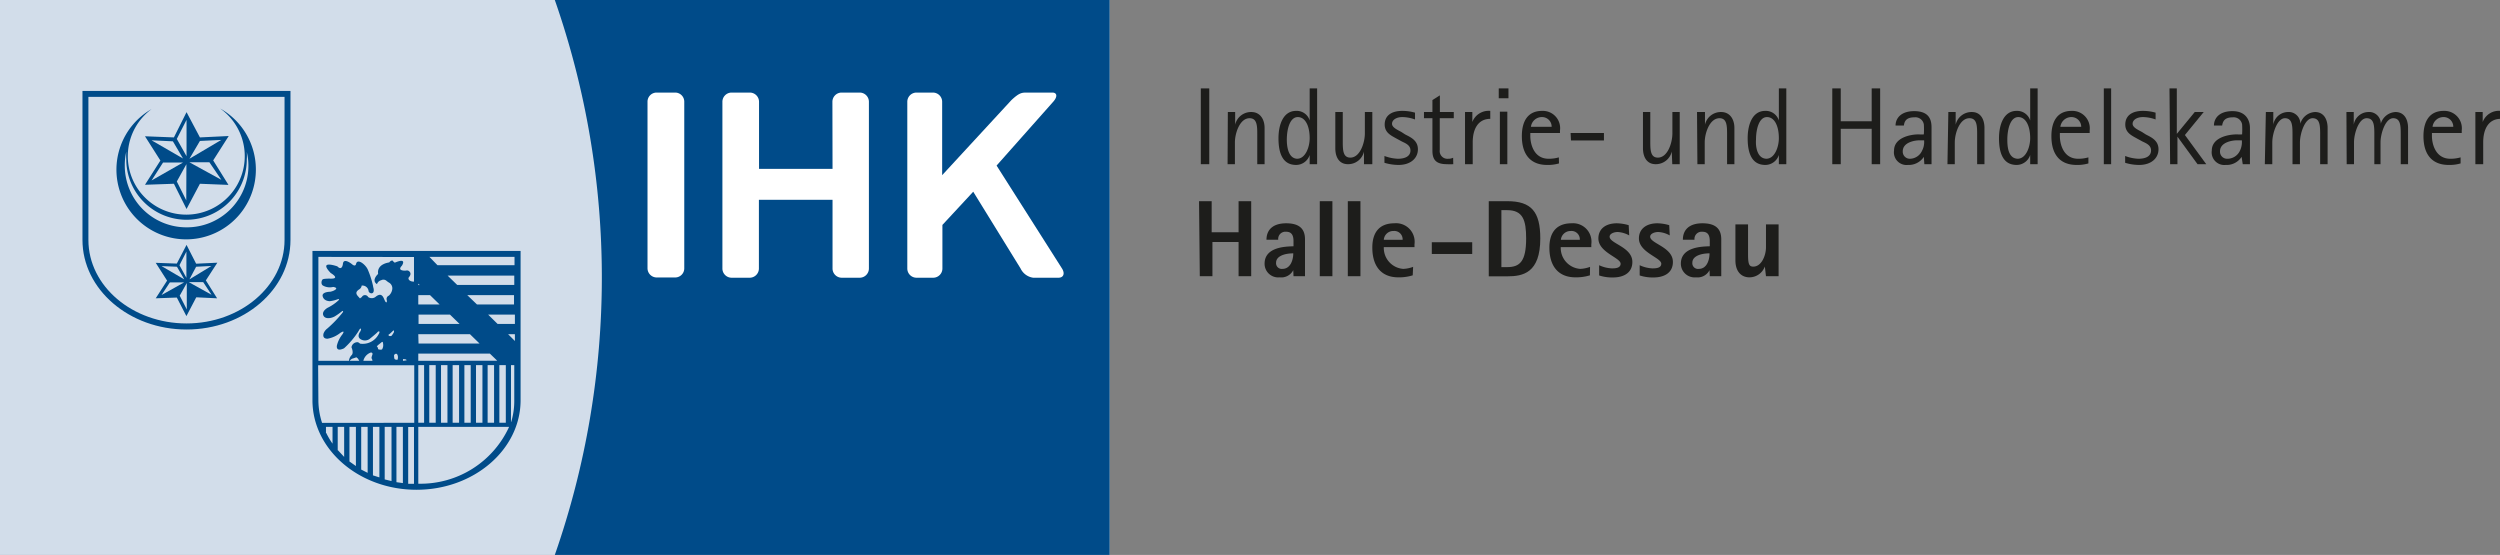 <?xml version="1.0" encoding="UTF-8"?>
<svg xmlns="http://www.w3.org/2000/svg" id="zw.A4" viewBox="0 0 197.95 43.94">
  <rect x="0" y="0" width="197.95" height="43.94" fill="#808080" stroke="none"/>
  <defs>
    <style>.cls-1{fill:#1d1d1b;}.cls-1,.cls-4{fill-rule:evenodd;}.cls-2{fill:#d2ddea;}.cls-3{fill:#004b89;}.cls-4,.cls-5{fill:#fff;}</style>
  </defs>
  <path class="cls-1" d="M95.08,7h.67V13h-.67Z"></path>
  <path class="cls-1" d="M97.22,8.87h.58v1h0a1.29,1.29,0,0,1,1.28-1c.7,0,1.05.58,1.05,1.26V13h-.58V10.69c0-.7,0-1.33-.61-1.33-.77,0-1.16,1.18-1.16,1.92V13h-.58Z"></path>
  <path class="cls-1" d="M103.7,12.27h0a1.13,1.13,0,0,1-1.07.79c-1,0-1.4-.81-1.4-2.11,0-1.1.39-2.17,1.39-2.17a1.07,1.07,0,0,1,1.08.76h0V7h.59V13h-.59Zm-1,.3c.67,0,1-.93,1-1.63,0-.92-.32-1.67-.94-1.67s-.87.93-.87,1.8C101.89,11.59,102,12.57,102.74,12.57Z"></path>
  <path class="cls-1" d="M108,12h0a1.28,1.28,0,0,1-1.27,1c-.71,0-1-.58-1-1.26V8.87h.59v2.27c0,.71,0,1.34.6,1.34.77,0,1.15-1.18,1.15-1.92V8.87h.59V13H108Z"></path>
  <path class="cls-1" d="M111.27,10.65c.43.22,1,.47,1,1.17s-.57,1.24-1.53,1.24a3.94,3.94,0,0,1-1.12-.17v-.54a3.37,3.37,0,0,0,1.06.22c.57,0,1-.19,1-.66s-.5-.6-.74-.74l-.37-.2c-.38-.22-.93-.44-.93-1.11s.49-1.08,1.4-1.08a3.65,3.65,0,0,1,1,.14v.54a3,3,0,0,0-1-.19c-.5,0-.82.24-.82.53s.41.47.74.65Z"></path>
  <path class="cls-1" d="M115.07,13a4.38,4.38,0,0,1-.51,0c-.83,0-1.14-.33-1.14-1.06V9.36h-.67V8.87h.67V7.92l.59-.37V8.87h1.1v.49H114v2.52a.61.61,0,0,0,.67.69.87.87,0,0,0,.39-.08Z"></path>
  <path class="cls-1" d="M116,8.87h.58v.79h0A1.38,1.38,0,0,1,118,8.78v.63c-.93,0-1.39.76-1.39,1.86V13H116Z"></path>
  <path class="cls-1" d="M118.67,7h.77v.78h-.77Zm.09,1.84h.59V13h-.59Z"></path>
  <path class="cls-1" d="M123.44,12.94a3.11,3.11,0,0,1-.94.12c-1.26,0-2-.77-2-2.28,0-1.22.5-2,1.6-2a1.37,1.37,0,0,1,1.42,1.55v.2h-2.35v.24c0,.62.27,1.8,1.45,1.8a2.78,2.78,0,0,0,.81-.11Zm-.58-2.9a.76.76,0,0,0-.78-.77.87.87,0,0,0-.86.77Z"></path>
  <path class="cls-1" d="M124.36,10.53H127v.59h-2.61Z"></path>
  <path class="cls-1" d="M132.37,12h0a1.29,1.29,0,0,1-1.28,1c-.7,0-1-.58-1-1.26V8.87h.58v2.27c0,.71,0,1.34.6,1.34.78,0,1.15-1.18,1.15-1.92V8.87H133V13h-.59Z"></path>
  <path class="cls-1" d="M134.37,8.87H135v1h0a1.29,1.29,0,0,1,1.28-1c.7,0,1.05.58,1.05,1.26V13h-.58V10.69c0-.7,0-1.33-.6-1.33-.78,0-1.17,1.18-1.17,1.92V13h-.58Z"></path>
  <path class="cls-1" d="M140.85,12.27h0a1.13,1.13,0,0,1-1.07.79c-1,0-1.4-.81-1.4-2.11,0-1.1.38-2.17,1.39-2.17a1.08,1.08,0,0,1,1.08.76h0V7h.59V13h-.59Zm-1,.3c.67,0,1-.93,1-1.63,0-.92-.32-1.67-.94-1.67s-.87.93-.87,1.8C139,11.59,139.12,12.57,139.89,12.57Z"></path>
  <path class="cls-1" d="M145.08,7h.67V9.6h2.45V7h.67V13h-.67v-2.8h-2.45V13h-.67Z"></path>
  <path class="cls-1" d="M152.33,12.42h0a1.43,1.43,0,0,1-1.26.64,1,1,0,0,1-1.1-1.14c0-1,1.24-1.28,1.95-1.28a2.75,2.75,0,0,0,.41,0,6.44,6.44,0,0,0,0-.79.68.68,0,0,0-.75-.56c-.66,0-.79.33-.83.65h-.66c0-.51.36-1.14,1.48-1.14,1.27,0,1.37.8,1.37,1.31V13h-.57ZM152,11.11c-.43,0-1.34.17-1.34.87a.56.56,0,0,0,.58.59,1.07,1.07,0,0,0,.95-.64,1.46,1.46,0,0,0,.16-.82Z"></path>
  <path class="cls-1" d="M154.27,8.87h.58v1h0a1.29,1.29,0,0,1,1.28-1c.7,0,1,.58,1,1.26V13h-.58V10.69c0-.7,0-1.33-.61-1.33-.77,0-1.16,1.18-1.16,1.92V13h-.58Z"></path>
  <path class="cls-1" d="M160.75,12.27h0a1.13,1.13,0,0,1-1.07.79c-1,0-1.4-.81-1.4-2.11,0-1.1.39-2.17,1.39-2.17a1.08,1.08,0,0,1,1.08.76h0V7h.59V13h-.59Zm-1,.3c.67,0,1-.93,1-1.63,0-.92-.32-1.67-.94-1.67s-.87.93-.87,1.8C158.94,11.59,159,12.57,159.79,12.57Z"></path>
  <path class="cls-1" d="M165.36,12.94a3.09,3.09,0,0,1-.93.12c-1.27,0-2-.77-2-2.28,0-1.22.51-2,1.6-2a1.38,1.38,0,0,1,1.43,1.55v.2H163.1v.24c0,.62.27,1.8,1.45,1.8a2.78,2.78,0,0,0,.81-.11Zm-.57-2.9a.77.77,0,0,0-.79-.77.88.88,0,0,0-.86.77Z"></path>
  <path class="cls-1" d="M166.58,7h.58V13h-.58Z"></path>
  <path class="cls-1" d="M169.91,10.65c.43.22,1,.47,1,1.17s-.57,1.24-1.53,1.24a3.78,3.78,0,0,1-1.11-.17v-.54a3.22,3.22,0,0,0,1.05.22c.57,0,1-.19,1-.66s-.5-.6-.74-.74l-.37-.2c-.38-.22-.93-.44-.93-1.11s.49-1.08,1.4-1.08a3.65,3.65,0,0,1,1,.14v.54a3,3,0,0,0-1-.19c-.5,0-.82.24-.82.53s.41.47.74.65Z"></path>
  <path class="cls-1" d="M171.78,7h.58V10.6h0l1.42-1.73h.71L173,10.69,174.69,13H174l-1.59-2.18h0V13h-.58Z"></path>
  <path class="cls-1" d="M177.49,12.42h0a1.41,1.41,0,0,1-1.26.64,1,1,0,0,1-1.1-1.14c0-1,1.24-1.28,2-1.28a2.68,2.68,0,0,0,.4,0,6.44,6.44,0,0,0,0-.79.68.68,0,0,0-.74-.56c-.66,0-.79.33-.84.65h-.65c0-.51.35-1.14,1.47-1.14s1.38.8,1.38,1.31V13h-.57Zm-.36-1.31c-.43,0-1.35.17-1.35.87a.56.56,0,0,0,.58.59,1.09,1.09,0,0,0,1-.64,1.58,1.58,0,0,0,.15-.82Z"></path>
  <path class="cls-1" d="M179.41,8.87H180v1h0a1.19,1.19,0,0,1,1.14-1,.92.92,0,0,1,1,.93h0a1.27,1.27,0,0,1,1.16-.93c.7,0,1,.58,1,1.26V13h-.59V10.69c0-.71,0-1.33-.6-1.33s-1,1.19-1,1.92V13h-.59V10.69c0-.7,0-1.33-.6-1.33s-1,1.18-1,1.92V13h-.59Z"></path>
  <path class="cls-1" d="M185.79,8.87h.58v1h0a1.19,1.19,0,0,1,1.14-1,.92.92,0,0,1,1,.93h0a1.28,1.28,0,0,1,1.16-.93c.7,0,1,.58,1,1.26V13h-.58V10.69c0-.71,0-1.33-.6-1.33s-1,1.19-1,1.92V13H188V10.69c0-.7,0-1.33-.61-1.33s-1,1.18-1,1.92V13h-.58Z"></path>
  <path class="cls-1" d="M194.83,12.94a3.11,3.11,0,0,1-.94.12c-1.27,0-2-.77-2-2.28,0-1.22.51-2,1.6-2a1.38,1.38,0,0,1,1.43,1.55v.2h-2.36v.24c0,.62.28,1.8,1.46,1.8a2.84,2.84,0,0,0,.81-.11Zm-.58-2.9a.76.76,0,0,0-.78-.77.87.87,0,0,0-.86.77Z"></path>
  <path class="cls-1" d="M196,8.87h.58v.79h0A1.37,1.37,0,0,1,198,8.78v.63c-.92,0-1.38.76-1.38,1.86V13H196Z"></path>
  <path class="cls-1" d="M94.94,15.93h1v2.46h2.13V15.93h1v5.94h-1V19.16H96v2.71h-1Z"></path>
  <path class="cls-1" d="M102.4,21.39h0a1.06,1.06,0,0,1-1.07.57,1.08,1.08,0,0,1-1.2-1.08c0-1.35,1.72-1.36,2.29-1.38v-.4c0-.41-.11-.75-.58-.75a.57.57,0,0,0-.63.63h-.93c0-.79.52-1.3,1.56-1.3s1.49.44,1.49,1.27v2.92h-.91Zm-.86-.1c.62,0,.86-.67.86-1.23-.62,0-1.36.19-1.36.74A.45.45,0,0,0,101.54,21.29Z"></path>
  <path class="cls-1" d="M104.5,15.93h1v5.94h-1Z"></path>
  <path class="cls-1" d="M106.72,15.93h1v5.94h-1Z"></path>
  <path class="cls-1" d="M111.86,21.8a3.61,3.61,0,0,1-1.14.16c-1.32,0-2.06-.85-2.06-2.36,0-1.14.51-1.92,1.75-1.92A1.47,1.47,0,0,1,112,19.34v.23h-2.43a1.66,1.66,0,0,0,1.54,1.72,2.48,2.48,0,0,0,.78-.16Zm-.8-2.81a.66.66,0,0,0-.72-.7.75.75,0,0,0-.77.7Z"></path>
  <path class="cls-1" d="M113.37,19.18h3.2v.93h-3.2Z"></path>
  <path class="cls-1" d="M117.88,15.93h1.47c1.9,0,2.61.83,2.61,2.95,0,2.74-1.38,3-2.61,3h-1.47Zm1,5.22h.46c1,0,1.5-.45,1.5-2.27,0-1.44-.25-2.24-1.5-2.24h-.46Z"></path>
  <path class="cls-1" d="M125.89,21.8a3.7,3.7,0,0,1-1.14.16c-1.33,0-2.07-.85-2.07-2.36,0-1.14.52-1.92,1.76-1.92A1.46,1.46,0,0,1,126,19.34v.23h-2.42a1.66,1.66,0,0,0,1.54,1.72,2.48,2.48,0,0,0,.78-.16Zm-.8-2.81a.66.66,0,0,0-.72-.7.77.77,0,0,0-.78.7Z"></path>
  <path class="cls-1" d="M129,18.64a2.12,2.12,0,0,0-.91-.27c-.29,0-.64.13-.64.37,0,.55,1.8.82,1.8,2,0,.84-.65,1.23-1.55,1.23a3.31,3.31,0,0,1-1.08-.16V21a2.65,2.65,0,0,0,1,.25c.23,0,.7,0,.7-.37,0-.48-1.76-.89-1.76-2,0-.76.58-1.2,1.47-1.2a3.58,3.58,0,0,1,.93.15Z"></path>
  <path class="cls-1" d="M132.21,18.64a2.07,2.07,0,0,0-.91-.27c-.29,0-.64.13-.64.37,0,.55,1.8.82,1.8,2,0,.84-.65,1.23-1.55,1.23a3.31,3.31,0,0,1-1.08-.16V21a2.65,2.65,0,0,0,1,.25c.23,0,.71,0,.71-.37,0-.48-1.77-.89-1.77-2,0-.76.59-1.2,1.47-1.2a3.5,3.5,0,0,1,.93.15Z"></path>
  <path class="cls-1" d="M135.36,21.39h0a1.06,1.06,0,0,1-1.07.57,1.09,1.09,0,0,1-1.2-1.08c0-1.35,1.72-1.36,2.29-1.38v-.4c0-.41-.11-.75-.58-.75a.57.57,0,0,0-.63.63h-.92c0-.79.51-1.3,1.55-1.3s1.49.44,1.49,1.27v2.92h-.91Zm-.85-.1c.62,0,.85-.67.85-1.23-.62,0-1.36.19-1.36.74A.45.45,0,0,0,134.51,21.29Z"></path>
  <path class="cls-1" d="M139.74,21.1h0a1.3,1.3,0,0,1-1.22.86c-.6,0-1.11-.41-1.11-1.35V17.77h1v2.34c0,.83.09,1,.42,1,.64,0,1-.87,1-1.53V17.77h1v4.1h-1Z"></path>
  <rect class="cls-2" width="87.86" height="43.94"></rect>
  <path class="cls-3" d="M87.86,43.94H43.93A66.67,66.67,0,0,0,43.93,0H87.86Z"></path>
  <path class="cls-4" d="M83.39,8.06c.36-.4.32-.73-.07-.73h-2c-.4,0-.6,0-1.24.6l-5.48,5.94V8.06a.73.73,0,0,0-.73-.73H72.56a.73.73,0,0,0-.72.73v13.2a.73.73,0,0,0,.72.73H73.9a.73.73,0,0,0,.72-.73V17.81l2.44-2.63,3.75,6.08a1.3,1.3,0,0,0,1,.73h2c.4,0,.53-.33.28-.73l-5.18-8.15Z"></path>
  <path class="cls-5" d="M52,7.33h1.46a.72.72,0,0,1,.72.72v13.2a.72.72,0,0,1-.72.72H52a.73.73,0,0,1-.73-.73V8.06A.72.72,0,0,1,52,7.33Z"></path>
  <path class="cls-4" d="M65.91,8.06a.73.73,0,0,1,.72-.73h1.45a.73.73,0,0,1,.72.73v13.2a.73.73,0,0,1-.72.73H66.64a.73.73,0,0,1-.72-.73V15.82H60.09v5.44a.73.73,0,0,1-.72.73H57.92a.73.73,0,0,1-.72-.73V8.06a.73.73,0,0,1,.72-.73h1.45a.73.73,0,0,1,.73.73v5.31h5.82Z"></path>
  <path class="cls-3" d="M6.53,7.2V19c0,3.91,3.7,7.09,8.24,7.09S23,22.93,23,19V7.2ZM22.53,19c0,3.64-3.48,6.61-7.76,6.61S7,22.66,7,19V7.67H22.53Z"></path>
  <path class="cls-3" d="M17.43,8.59h0A4.63,4.63,0,1,1,12,8.64a5.52,5.52,0,1,0,8.26,4.78A5.54,5.54,0,0,0,17.43,8.59ZM14.77,18A4.88,4.88,0,0,1,9.88,13.1,4.83,4.83,0,0,1,10,12l0,0a4.35,4.35,0,0,0,0,.63,4.77,4.77,0,0,0,9.54,0,3.86,3.86,0,0,0,0-.6l0,0a4.66,4.66,0,0,1,.13,1.13A4.87,4.87,0,0,1,14.77,18Z"></path>
  <path class="cls-3" d="M18.11,10.77l-2.28.11-1.06-2-1,2-2.29-.09,1.22,1.92-1.22,1.92,2.29-.08,1,2,1.06-2,2.26.09L16.88,12.7ZM12,11.11l1.69.08.8,1.36Zm0,3.18.91-1.42,1.58,0Zm2.75,1.58L14,14.37,14.76,13ZM14,11l.77-1.51v2.88Zm1.83.16,1.69-.08L15,12.57Zm1.7,3.08L15,12.85h1.58Z"></path>
  <path class="cls-3" d="M17.21,20.8l-1.68.08h0s-.76-1.49-.76-1.49L14,20.87l-1.67-.06.9,1.41s-.9,1.4-.9,1.4L14,23.56h0s.76,1.47.76,1.47l.78-1.49s1.65.08,1.65.08l-.89-1.42S17.21,20.8,17.21,20.8Zm-4.42.27,1.22.05.58,1Zm0,2.29.66-1h1.13Zm2,1.14-.56-1.09.56-1ZM14.21,21l.55-1.08V22Zm1.32.12,1.21-.06L15,22.12Zm1.22,2.22-1.8-1h1.14Z"></path>
  <path class="cls-3" d="M24.74,19.87V31.69c0,3.91,3.7,7.09,8.24,7.09s8.24-3.18,8.24-7.09V19.87Zm16,.47V21h-6.1L34,20.34ZM29.83,27.46l.07-.11.29-.23c.09-.09.13-.05.14.07a.67.67,0,0,1-.07.46c-.09.09-.32,0-.32,0S29.92,27.43,29.83,27.46Zm1-1s.13-.11.26-.24.11,0,.1.08a1.39,1.39,0,0,1-.19.29C30.91,26.64,30.68,26.61,30.8,26.46Zm.4,1.63s.13-.18.24,0a.52.52,0,0,1,0,.4s-.19,0-.23-.07S31.2,28.09,31.2,28.09Zm8.17-2.44-.75-.74h2.12v.74Zm1.37.81V27l-.54-.54Zm-3-2.35L37,23.37h3.7v.74Zm-4.65,2.35h4.09l.76.74H33.14Zm3.08-3.9-.76-.74h5.28v.74Zm-.57,2.35.76.74H33.14v-.74Zm-2.51-.8v-.74h.93l.76.74Zm0,9.36V28.91h.46v4.56Zm.87,0V28.91h.51v4.56Zm.93,0V28.91h.51v4.56Zm.92,0V28.91h.51v4.56Zm.93,0V28.91h.5v4.56Zm.92,0V28.91h.51v4.56Zm.92,0V28.91h.51v4.56Zm-6.7-4.9a.75.75,0,0,1,0-.11c0-.06.17,0,.24,0l.05.07Zm-2.51-.23a.41.41,0,0,1,.09.23h-.72a.92.92,0,0,1,.6-.66s.18,0,.11.19S29.42,28.34,29.42,28.34Zm-1.72.23c.07-.07.18-.18.25-.18l.29-.1.12.1.11.18Zm11.86,4.9V28.91h.51v4.56Zm-6.42-4.9V28h5.67l.58.56Zm0-6v-.11l.11.11Zm-.34-2.22v1.95c-.4,0-.5-.24-.4-.35s.19-.29.05-.44-.25-.08-.35-.08-.64,0-.26-.39c0,0,.46-.68-.56-.24a.79.79,0,0,1-.14-.12l-.05-.06a.37.37,0,0,0-.25.16s-1,.1-.88.91c0,0-.57.5-.09.81a.46.46,0,0,1,.33-.31.37.37,0,0,1,.45.07l0,0,.14.1a.52.52,0,0,1,.29.54.86.86,0,0,1-.27.51.28.28,0,0,0-.16.37l0,.13s-.06.12-.17-.13-.24-.68-.74-.26a.5.5,0,0,1-.57,0,.28.28,0,0,0-.5,0l-.14.1s.05.08-.08-.07-.4-.37,0-.63a.42.42,0,0,0,.21-.31s-.11,0,.08,0a.49.49,0,0,1,.46.4c0,.25.51.38.4-.17a1.8,1.8,0,0,1-.05-.23,7,7,0,0,0-.42-1.29c-.18-.38-.82-.9-.92-.41,0,0-.05.25-.33,0,0,0-.67-.55-.71,0,0,0-.06.57-.44.18,0,0-1.56-.55-.52.53,0,0,.85.49-.11.44,0,0-.4,0-.51.05s-.19.38,0,.5a1.1,1.1,0,0,0,.81.11s.5.06.07.28a1.29,1.29,0,0,1-.3.1s-.59,0-.61.29c0,0,0,.42.56.46a2.71,2.71,0,0,0,.68-.17s.15,0,0,.12a3.52,3.52,0,0,1-.84.57s-.48.26-.34.6.66.22.89.09a4.78,4.78,0,0,0,.62-.44s.13,0,0,.15A9.24,9.24,0,0,1,25.93,26a.91.91,0,0,0-.31.4c-.06.23,0,.42.31.42a2.23,2.23,0,0,0,1-.45s.47-.32.17.12a2.29,2.29,0,0,0-.42.85s-.14.57.56.24a6.6,6.6,0,0,0,1.16-1.38,1.1,1.1,0,0,1,.09-.15s.18-.14.05.18c0,0-.33.4,0,.62a.64.64,0,0,0,.71,0s.56-.45.64-.55.27-.11.07.2a1.42,1.42,0,0,1-1.45.71.77.77,0,0,0-.16-.11.47.47,0,0,0-.52.4s.21.45,0,.63a.74.74,0,0,0-.2.44H25.21V20.34Zm-7.59,8.57H32.8v4.56H25.5a5.87,5.87,0,0,1-.29-1.78Zm.62,5.37V33.8h.52v1.33A6.24,6.24,0,0,1,25.83,34.28Zm.93,1.37V33.8h.51v2.38C27.09,36,26.92,35.83,26.76,35.65Zm.93.88V33.8h.51v3.1Zm.93.64V33.8h.51v3.64Zm.93.46V33.8h.51v4Zm.93.32V33.8H31v4.29Zm.93.22V33.8h.51v4.45Zm.93-4.37h.46v4.5l-.46,0Zm.8,4.5V33.8h7.19A7.71,7.71,0,0,1,33.14,38.3Zm7.34-4.9V28.91h.26v2.78A5.76,5.76,0,0,1,40.48,33.4Z"></path>
</svg>
